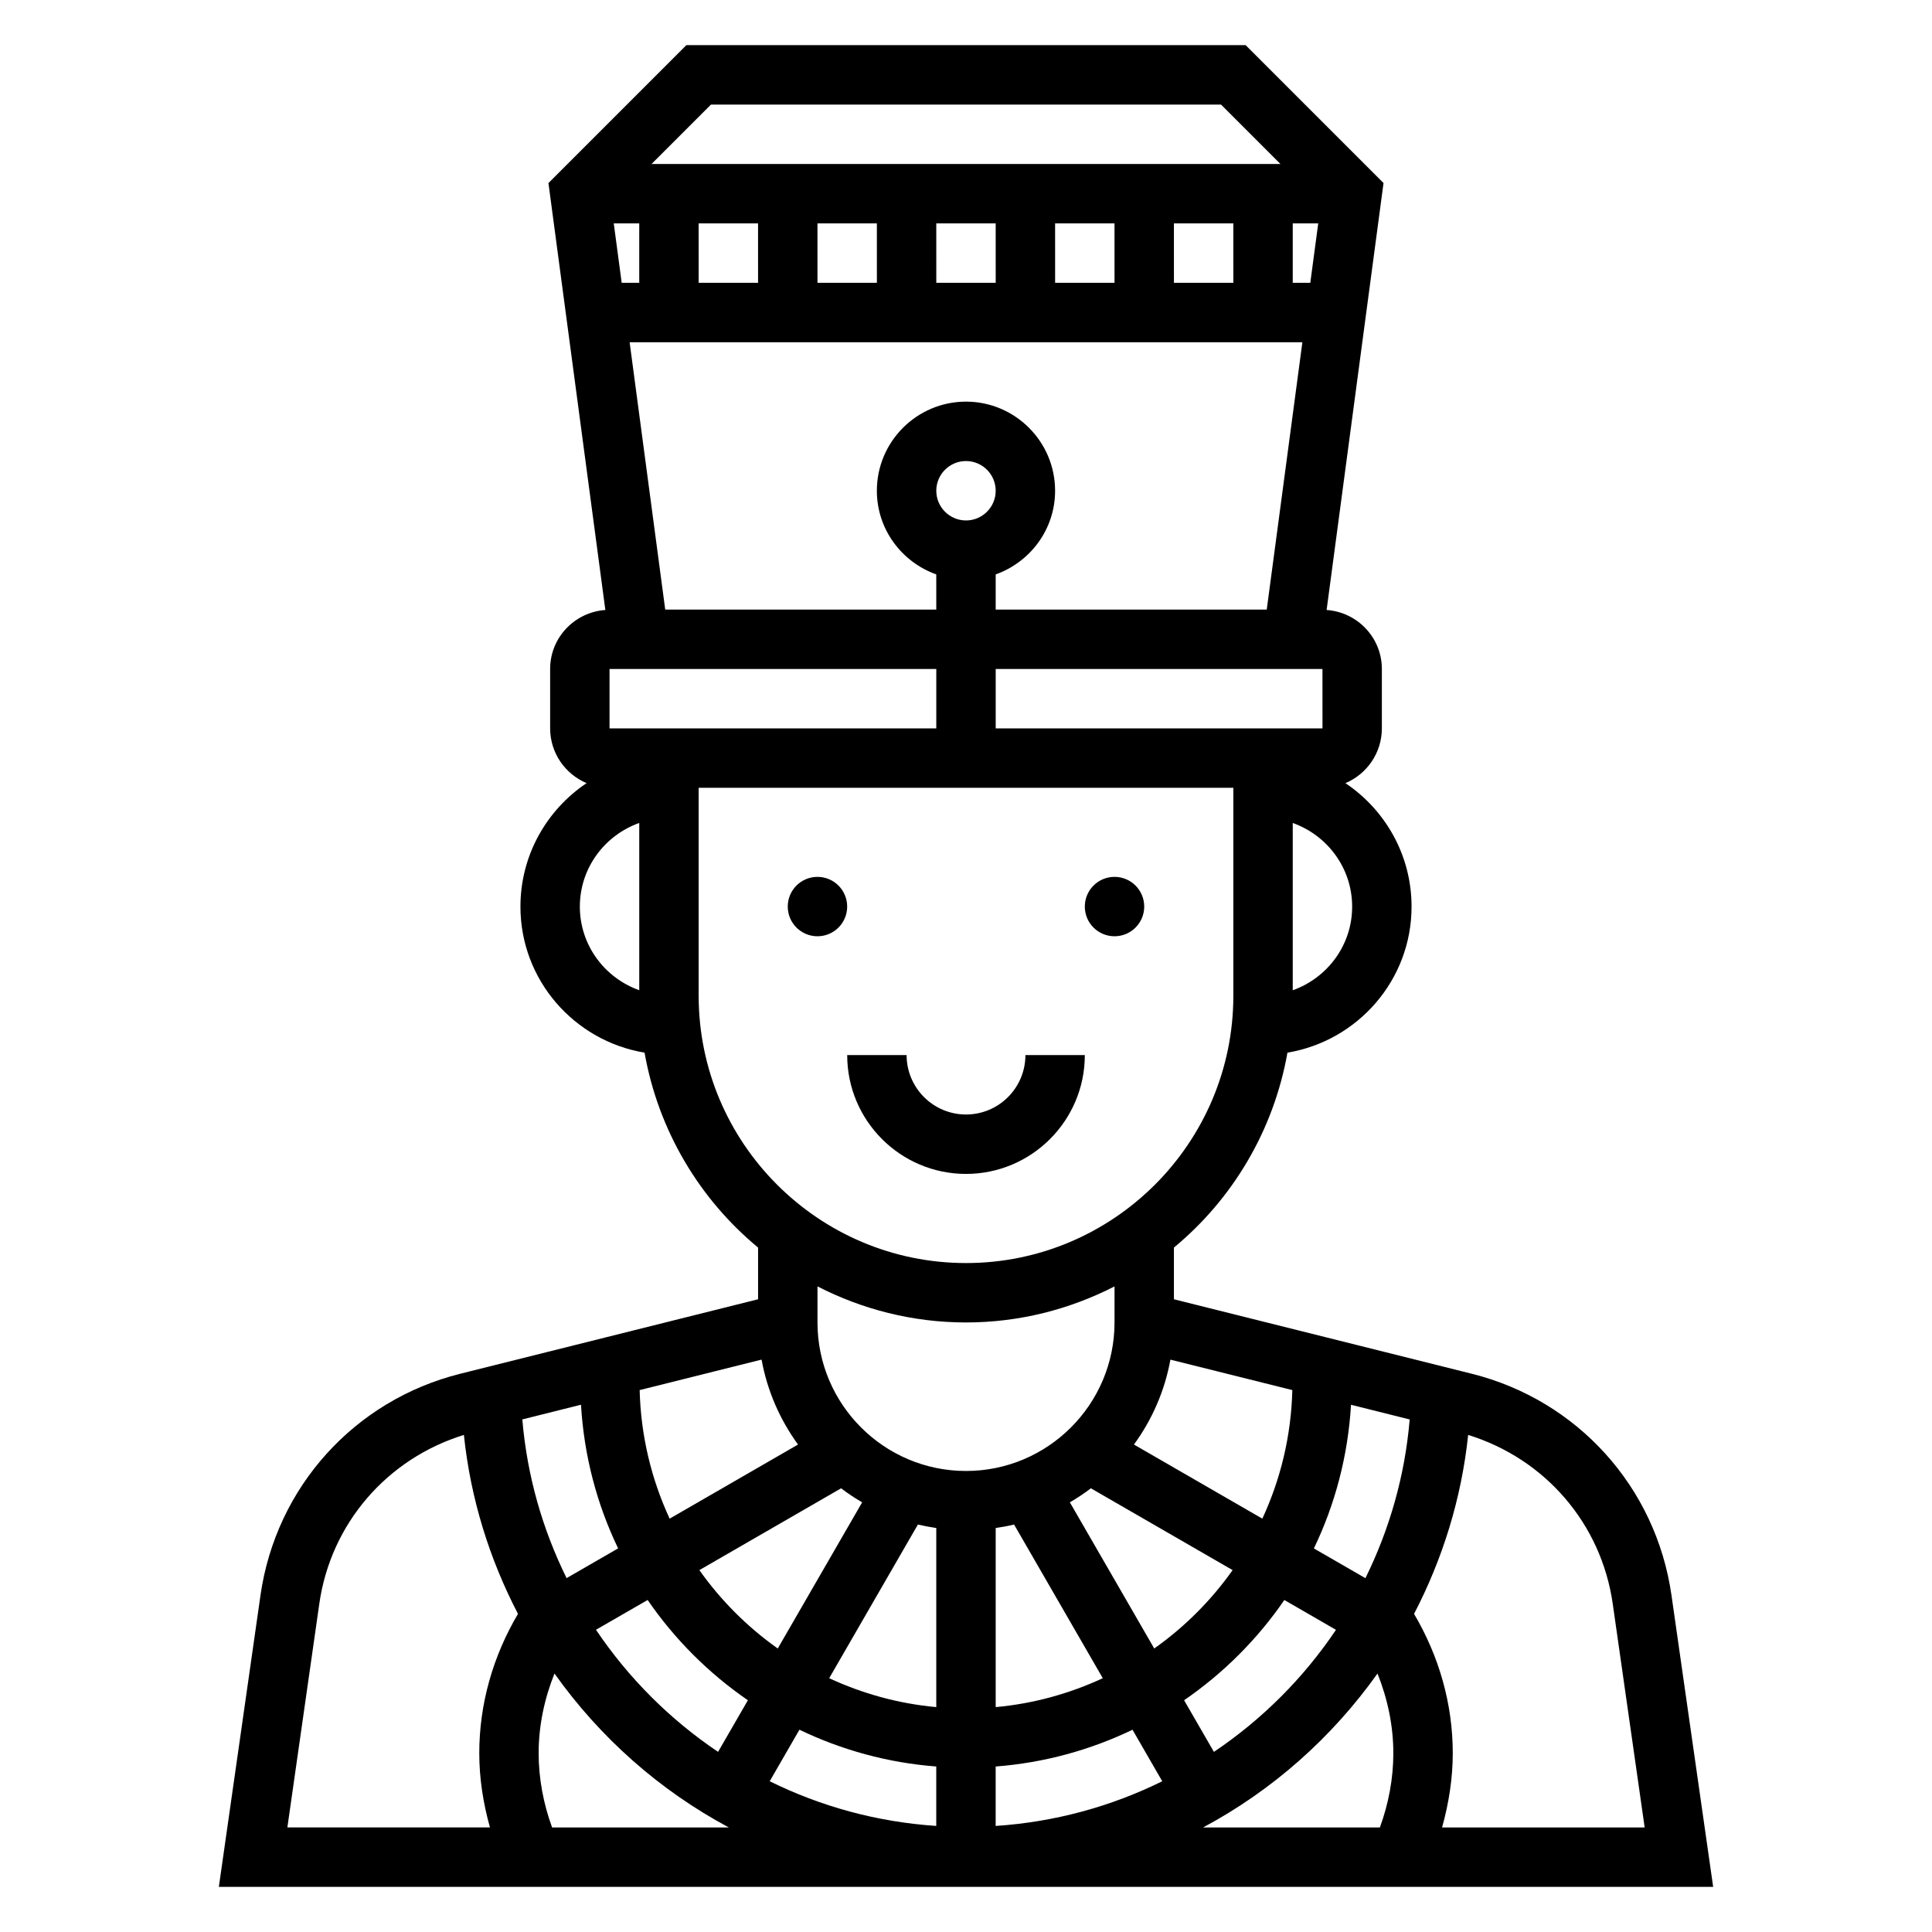 <?xml version="1.0" encoding="UTF-8"?>
<!-- Uploaded to: ICON Repo, www.iconrepo.com, Generator: ICON Repo Mixer Tools -->
<svg fill="#000000" width="800px" height="800px" version="1.1" viewBox="144 144 512 512" xmlns="http://www.w3.org/2000/svg">
 <g>
  <path d="m586.96 566.76c-4.094-28.645-24.875-51.688-52.957-58.711l-78.902-19.73v-13.699c15.523-12.84 26.434-31.008 30.086-51.656 18.621-3.109 32.891-19.223 32.891-38.707 0-13.625-6.977-25.648-17.531-32.715 5.668-2.387 9.66-7.992 9.66-14.516v-15.742c0-8.305-6.481-15.051-14.641-15.633l15.082-113.14-36.543-36.547h-148.21l-36.551 36.551 15.082 113.14c-8.152 0.574-14.633 7.32-14.633 15.625v15.742c0 6.527 3.992 12.129 9.66 14.516-10.555 7.07-17.531 19.094-17.531 32.719 0 19.484 14.273 35.598 32.891 38.707 3.652 20.641 14.555 38.809 30.086 51.656v13.699l-78.91 19.734c-28.07 7.023-48.863 30.062-52.957 58.711l-11.035 77.27h396.01zm-153.86-28.344 37.559 21.68c-5.699 8.047-12.723 15.074-20.773 20.773l-22.363-38.738c1.941-1.125 3.797-2.371 5.578-3.715zm-20.359 9.602 23.508 40.723c-8.777 4.07-18.316 6.746-28.379 7.66v-47.461c1.645-0.238 3.273-0.535 4.871-0.922zm-20.617 79.871c-15.77-1.047-30.66-5.18-44.145-11.84l7.879-13.656c11.141 5.352 23.348 8.762 36.258 9.746v15.75zm15.746-15.746c12.91-0.992 25.129-4.394 36.258-9.746l7.879 13.656c-13.484 6.652-28.379 10.793-44.145 11.84v-15.75zm-15.746-15.742c-10.059-0.914-19.602-3.59-28.379-7.66l23.508-40.723c1.598 0.379 3.219 0.676 4.871 0.922zm-42.012-15.531c-8.047-5.699-15.074-12.723-20.773-20.773l37.559-21.68c1.777 1.348 3.637 2.59 5.582 3.715zm5.375-54.051-34.023 19.641c-4.824-10.414-7.644-21.922-7.949-34.07l32.309-8.078c1.512 8.309 4.879 15.941 9.664 22.508zm-47.68 27.52-13.656 7.879c-6.359-12.895-10.469-27.062-11.73-42.059l15.547-3.891c0.805 13.582 4.234 26.422 9.84 38.07zm7.824 13.676c7.148 10.398 16.16 19.422 26.566 26.566l-7.902 13.68c-12.77-8.582-23.766-19.586-32.355-32.355zm150.07 40.25-7.902-13.68c10.398-7.148 19.422-16.16 26.566-26.566l13.68 7.902c-8.57 12.758-19.574 23.762-32.344 32.344zm40.148-46.035-13.656-7.879c5.606-11.652 9.035-24.496 9.84-38.07l15.547 3.891c-1.262 14.992-5.371 29.164-11.73 42.059zm-19.367-49.84c-0.309 12.148-3.117 23.648-7.949 34.07l-34.023-19.641c4.785-6.566 8.156-14.199 9.66-22.5zm-180.95-175.36v-15.742h86.594v15.742zm185.71-118.08h-4.652v-15.742h6.754zm-20.395 0h-15.742l-0.004-15.742h15.742zm-31.488 0h-15.742l-0.004-15.742h15.742zm-31.488 0h-15.742l-0.004-15.742h15.742zm-31.488 0h-15.742l-0.004-15.742h15.742zm-31.488 0h-15.742l-0.004-15.742h15.742zm-31.488-15.742v15.742h-4.652l-2.102-15.742zm-2.551 31.488h178.29l-9.445 70.848h-71.832v-9.32c9.141-3.258 15.742-11.918 15.742-22.168 0-13.02-10.598-23.617-23.617-23.617-13.02 0-23.617 10.598-23.617 23.617 0 10.25 6.606 18.91 15.742 22.168l0.004 9.32h-71.832zm81.27 39.359c0-4.344 3.535-7.871 7.871-7.871 4.336 0 7.871 3.527 7.871 7.871s-3.535 7.871-7.871 7.871c-4.336 0-7.871-3.527-7.871-7.871zm15.746 47.23h86.594l0.008 15.742-86.602 0.004zm78.719 85.145v-44.328c9.141 3.258 15.742 11.918 15.742 22.168 0.004 10.25-6.602 18.902-15.742 22.16zm-154.18-234.71h135.18l15.742 15.742h-166.67zm-34.746 212.54c0-10.25 6.606-18.91 15.742-22.168v44.328c-9.141-3.25-15.742-11.91-15.742-22.16zm31.484 23.617v-55.105h141.7v55.105c0 39.07-31.789 70.848-70.848 70.848s-70.848-31.781-70.848-70.848zm70.852 86.59c14.176 0 27.535-3.496 39.359-9.555v9.555c0 21.703-17.656 39.359-39.359 39.359s-39.359-17.656-39.359-39.359v-9.555c11.82 6.062 25.18 9.555 39.359 9.555zm-171.38 74.527c3.039-21.27 17.973-38.438 38.312-44.723 1.777 16.957 6.801 32.938 14.336 47.422-6.613 11.211-10.258 23.836-10.258 36.918 0 6.637 1.031 13.266 2.832 19.68h-53.688zm61.691 59.301c-2.305-6.297-3.566-12.996-3.566-19.68 0-7.312 1.527-14.422 4.195-21.113 12.02 16.918 27.805 30.953 46.207 40.793zm218.74-40.793c2.668 6.691 4.195 13.801 4.195 21.113 0 6.684-1.258 13.383-3.566 19.68h-46.848c18.414-9.836 34.195-23.879 46.219-40.793zm17.113 40.793c1.793-6.414 2.832-13.043 2.832-19.68 0-13.082-3.644-25.719-10.258-36.918 7.527-14.484 12.555-30.465 14.336-47.422 20.332 6.281 35.266 23.449 38.312 44.723l8.465 59.297z"/>
  <path d="m447.23 384.25c0 4.348-3.523 7.871-7.871 7.871s-7.871-3.523-7.871-7.871 3.523-7.871 7.871-7.871 7.871 3.523 7.871 7.871"/>
  <path d="m368.51 384.25c0 4.348-3.527 7.871-7.875 7.871-4.348 0-7.871-3.523-7.871-7.871s3.523-7.871 7.871-7.871c4.348 0 7.875 3.523 7.875 7.871"/>
  <path d="m400 455.1c17.367 0 31.488-14.121 31.488-31.488h-15.742c0 8.684-7.062 15.742-15.742 15.742-8.684 0-15.742-7.062-15.742-15.742h-15.742c-0.008 17.367 14.113 31.488 31.48 31.488z"/>
 </g>
</svg>